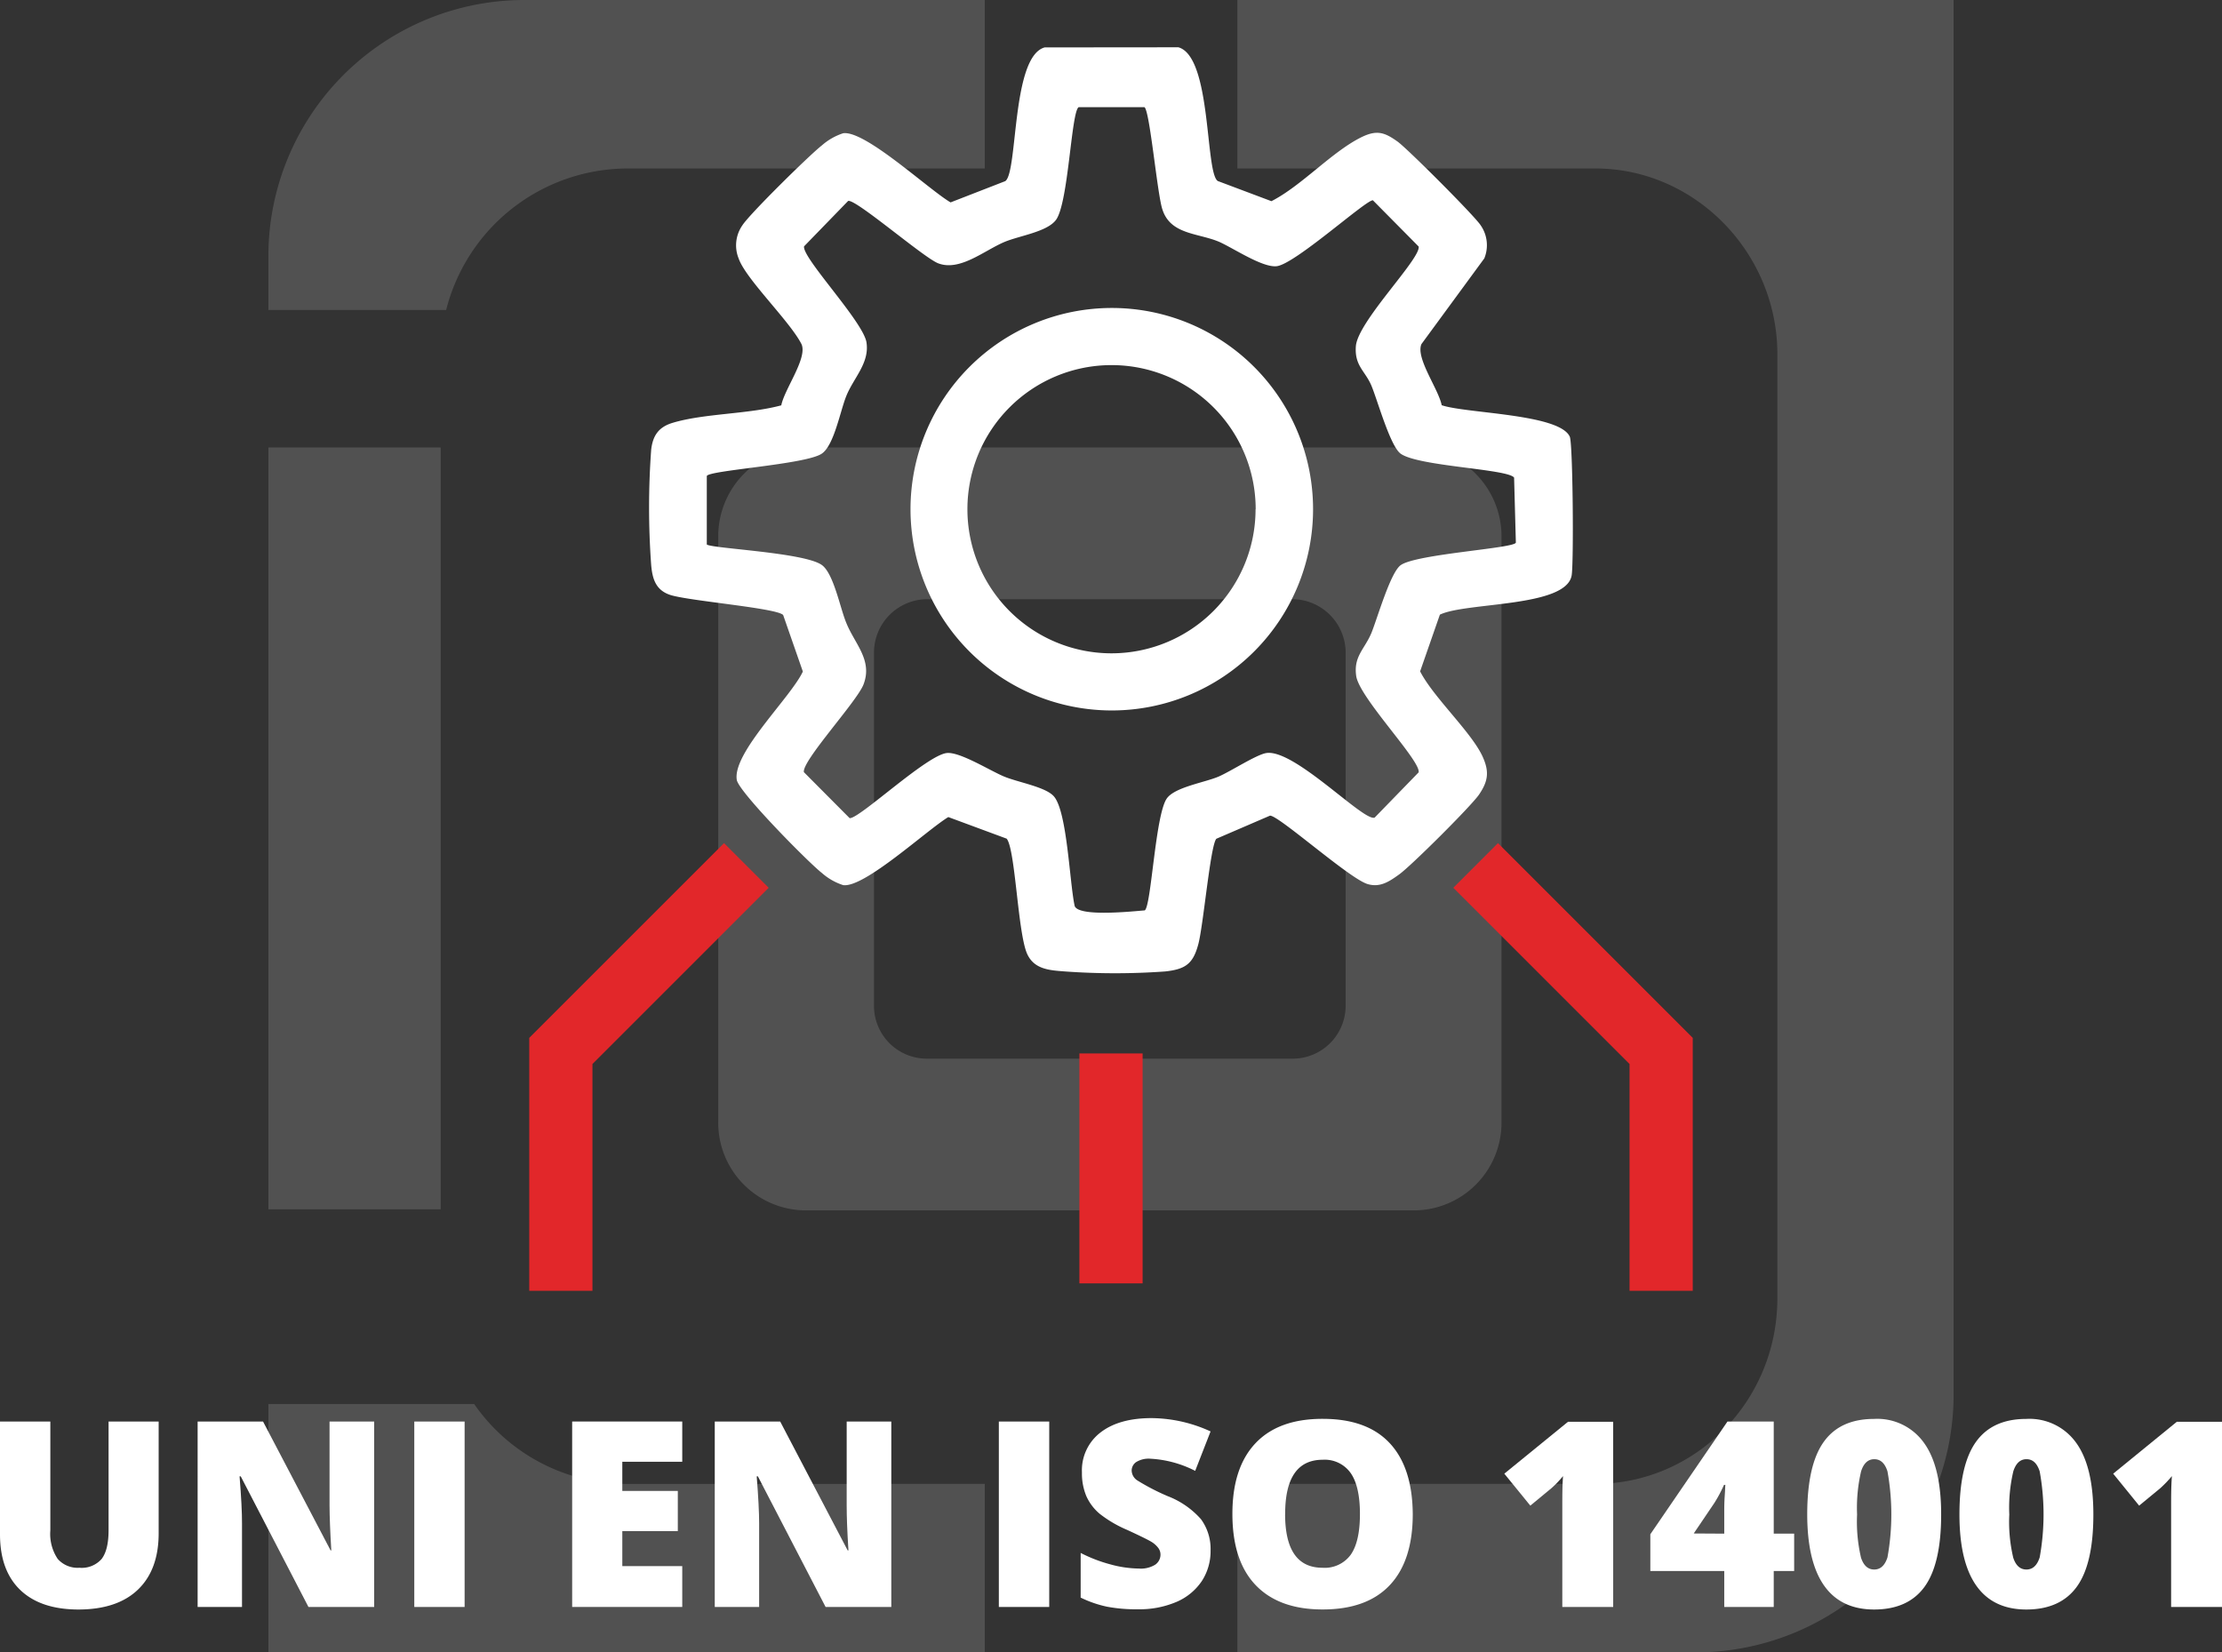 <?xml version="1.0" encoding="UTF-8"?>
<svg xmlns="http://www.w3.org/2000/svg" viewBox="0 0 365.52 271.87">
  <rect x="0" y="0" width="365.52" height="271.87" fill="#333333" stroke="none"/>
  <defs>
    <style>.cls-1{opacity:0.15;}.cls-2{fill:#fff;}.cls-3{fill:#e2272a;}</style>
  </defs>
  <title>uni-en-iso-14001</title>
  <g id="Livello_2" data-name="Livello 2">
    <g id="Livello_1-2" data-name="Livello 1">
      <g class="cls-1">
        <path class="cls-2" d="M232.44,73.62H132.67a14.62,14.62,0,0,0-14.52,14.53v96.48a14.43,14.43,0,0,0,14.52,14.51h99.77A14.44,14.44,0,0,0,247,184.63V88.15A14.64,14.64,0,0,0,232.44,73.62Zm-11.08,91.81a8.71,8.71,0,0,1-8.76,8.75H152.51a8.69,8.69,0,0,1-8.74-8.75v-58.1a8.8,8.8,0,0,1,8.74-8.75H212.6a8.82,8.82,0,0,1,8.76,8.75Z"></path>
        <path class="cls-2" d="M162,0V27.72H103.05A30.85,30.85,0,0,0,73.39,51H44.15v-8.8A42.14,42.14,0,0,1,86,0Z"></path>
        <path class="cls-2" d="M162,244.14v27.73H44.15V231H78a30.53,30.53,0,0,0,25.09,13.15Z"></path>
        <path class="cls-2" d="M321.37,0V229.65a42.42,42.42,0,0,1-42.22,42.21h-75.6V244.14h58.91c16.38,0,29.92-13.55,29.92-30.55V58.28c0-16.7-13.54-30.56-29.92-30.56H203.55V0Z"></path>
        <rect class="cls-2" x="44.15" y="73.62" width="28.34" height="125.35"></rect>
      </g>
      <path class="cls-2" d="M26.1,233.88v18.37q0,6-3.39,9.27t-9.77,3.29q-6.24,0-9.59-3.2T0,252.43V233.88H8.28v17.91a7.37,7.37,0,0,0,1.21,4.69,4.36,4.36,0,0,0,3.57,1.46,4.35,4.35,0,0,0,3.66-1.45c.76-1,1.14-2.55,1.14-4.74V233.88Z"></path>
      <path class="cls-2" d="M61.55,264.39H50.74L39.6,242.9h-.19q.41,5.07.4,7.74v13.75h-7.3V233.88H43.27l11.11,21.2h.12q-.28-4.61-.29-7.4v-13.8h7.34Z"></path>
      <path class="cls-2" d="M68.15,264.39V233.88h8.28v30.51Z"></path>
      <path class="cls-2" d="M112.23,264.39H94.12V233.88h18.11v6.62h-9.86v4.8h9.13v6.61h-9.13v5.76h9.86Z"></path>
      <path class="cls-2" d="M146.62,264.39H135.81L124.67,242.9h-.19q.4,5.07.4,7.74v13.75h-7.3V233.88h10.76l11.1,21.2h.13c-.2-3.07-.29-5.54-.29-7.4v-13.8h7.34Z"></path>
      <path class="cls-2" d="M164.31,264.39V233.88h8.29v30.51Z"></path>
      <path class="cls-2" d="M199.14,255.13a9,9,0,0,1-1.44,5,9.5,9.5,0,0,1-4.15,3.42,15.47,15.47,0,0,1-6.37,1.22,25.37,25.37,0,0,1-5.11-.43,18.68,18.68,0,0,1-4.3-1.49v-7.35a24.18,24.18,0,0,0,4.91,1.89,18.29,18.29,0,0,0,4.67.68,4.5,4.5,0,0,0,2.69-.64,2,2,0,0,0,.86-1.63,1.81,1.81,0,0,0-.35-1.1,4,4,0,0,0-1.1-1q-.76-.48-4.06-2a19.78,19.78,0,0,1-4.48-2.63,8.12,8.12,0,0,1-2.21-2.92,9.7,9.7,0,0,1-.72-3.9,7.83,7.83,0,0,1,3.07-6.58q3.06-2.36,8.43-2.35a23.64,23.64,0,0,1,9.66,2.19L196.61,242a18.23,18.23,0,0,0-7.38-2,3.91,3.91,0,0,0-2.34.56,1.7,1.7,0,0,0-.73,1.4,2,2,0,0,0,.93,1.61,36.69,36.69,0,0,0,5,2.59,14,14,0,0,1,5.48,3.8A8.31,8.31,0,0,1,199.14,255.13Z"></path>
      <path class="cls-2" d="M232.4,249.1q0,7.69-3.78,11.7t-11.06,4q-7.17,0-11-4t-3.83-11.73q0-7.61,3.81-11.63t11.07-4q7.27,0,11,4T232.4,249.1Zm-21,0q0,8.84,6.15,8.84a5.29,5.29,0,0,0,4.65-2.15c1-1.43,1.51-3.66,1.51-6.69s-.51-5.3-1.53-6.75a5.23,5.23,0,0,0-4.58-2.18Q211.4,240.17,211.41,249.1Z"></path>
      <path class="cls-2" d="M265.37,264.39H257V248.24c0-2,0-3.76.12-5.38a17.42,17.42,0,0,1-1.92,2l-3.46,2.86-4.28-5.26,10.48-8.54h7.43Z"></path>
      <path class="cls-2" d="M295.14,258.48h-3.36v5.91h-8.14v-5.91H271.48v-6.05l12.69-18.55h7.61v18.45h3.36Zm-11.5-6.15v-3.55c0-.67,0-1.56.08-2.7s.08-1.73.11-1.78h-.23a22.46,22.46,0,0,1-1.6,3l-3.38,5Z"></path>
      <path class="cls-2" d="M319.32,249.18q0,8.1-2.71,11.86t-8.3,3.77q-5.47,0-8.24-3.93t-2.78-11.7c0-5.43.9-9.4,2.71-11.94s4.58-3.79,8.31-3.79a9.43,9.43,0,0,1,8.23,4Q319.33,241.36,319.32,249.18Zm-13.83,0a26,26,0,0,0,.65,7.11c.43,1.3,1.15,1.94,2.17,1.94s1.75-.66,2.18-2a39.73,39.73,0,0,0,0-14.15c-.43-1.36-1.16-2-2.17-2s-1.74.65-2.17,2A26.54,26.54,0,0,0,305.49,249.18Z"></path>
      <path class="cls-2" d="M344.36,249.18q0,8.1-2.71,11.86t-8.3,3.77q-5.48,0-8.25-3.93t-2.77-11.7c0-5.43.9-9.4,2.71-11.94s4.58-3.79,8.31-3.79a9.43,9.43,0,0,1,8.23,4Q344.36,241.36,344.36,249.18Zm-13.83,0a25.58,25.58,0,0,0,.65,7.11c.43,1.3,1.15,1.94,2.17,1.94s1.75-.66,2.18-2a39.73,39.73,0,0,0,0-14.15c-.44-1.36-1.16-2-2.17-2s-1.74.65-2.17,2A26.13,26.13,0,0,0,330.53,249.18Z"></path>
      <path class="cls-2" d="M365.52,264.39h-8.37V248.24c0-2,0-3.76.13-5.38a19.34,19.34,0,0,1-1.92,2l-3.47,2.86-4.27-5.26,10.47-8.54h7.43Z"></path>
      <path class="cls-2" d="M193.84,7.78c5.5,1.53,4.38,20.58,6.48,22l8.83,3.32c5-2.54,10.1-8.3,15-10.62,2.4-1.12,3.65-.68,5.73.8,1.63,1.16,12.74,12.28,13.69,13.79a5.73,5.73,0,0,1,.6,5.44l-10.34,14.1c-1,2.28,2.8,7.38,3.33,10.06,4,1.37,19.37,1.4,21.07,5.18.51,1.13.67,20.9.3,22.87-1,5.24-17.39,4.33-21.67,6.41l-3.25,9.33c2.21,4.32,8.55,10.09,10.33,14.13,1.09,2.46.82,4-.65,6.16-1.34,1.93-11.17,11.72-13.13,13.12-1.63,1.17-3.14,2.2-5.2,1.58-3-.9-14.69-11.37-16.05-11.25L200.09,138c-1,1.11-2.15,14.5-3,17.47-.86,3.13-2.12,4-5.41,4.36a115.14,115.14,0,0,1-16.51,0c-2.47-.19-5.06-.31-6.22-2.93-1.53-3.48-1.93-17.27-3.36-18.92L156,134.43c-3.47,2.09-13.79,11.67-17.29,11.2a9.81,9.81,0,0,1-3.51-2c-2.19-1.7-13.7-13.36-14-15.32-.72-4.46,8.86-13.54,10.87-17.82l-3.24-9.3c-1-1.16-15.75-2.33-18.65-3.33-2.34-.81-2.86-2.66-3.06-4.88a130.54,130.54,0,0,1,0-19c.27-2.32,1.23-3.72,3.52-4.41,5.22-1.57,12.44-1.41,17.88-2.88.52-2.67,4.35-7.79,3.33-10.06-1.9-3.77-9.17-10.71-10.34-14.1a5.75,5.75,0,0,1,.6-5.44c1.16-1.85,11.05-11.58,13.09-13.17a9.93,9.93,0,0,1,3.51-2c3.65-.49,14.08,9.29,17.66,11.38l9-3.5c2.1-1.46,1-20.51,6.48-22Zm-5.58,9.85H177.44c-1.23.78-1.67,15.75-3.73,18.55-1.49,2-6.11,2.61-8.55,3.66-3.34,1.44-7.29,4.84-10.83,3.48-2.39-.92-13.71-10.74-14.82-10.25l-7.24,7.46c-.36,1.87,9.76,12.41,10.27,15.82s-2.13,5.82-3.33,8.82c-1,2.48-2,8.06-4,9.45-2.55,1.81-18.78,2.76-18.94,3.71l0,11.25c.7.66,16,1.3,18.91,3.37,1.94,1.37,3,7,4,9.44,1.38,3.52,4.42,6.18,2.87,10.22-1.08,2.81-10.16,12.6-9.81,14.43l7.53,7.57c1.58.13,12.68-10.39,16-10.72,2.14-.2,7,2.85,9.33,3.84s6.92,1.72,8.28,3.31c2.17,2.52,2.57,14.18,3.4,18,.58,1.86,9.57.9,11.54.74,1.07-.76,1.72-15.6,3.6-18.38,1.29-1.9,6.26-2.65,8.56-3.64,2-.87,6.16-3.58,7.8-3.86,4.61-.78,16.12,11.41,17.86,10.61l7.23-7.44c.37-1.9-9.73-12.24-10.27-15.83-.48-3.28,1.42-4.45,2.53-7.18,1-2.51,3.11-9.89,4.79-11.08,2.6-1.85,18.78-2.76,18.94-3.71l-.29-10.69c-1-1.43-15.71-1.84-18.65-3.93-1.71-1.22-3.75-8.57-4.78-11.1s-2.84-3.31-2.6-6.59c.31-4.08,10.72-14.42,10.33-16.4l-7.53-7.61C224.66,32.91,213,43.49,210,43.8c-2.34.24-7-2.91-9.42-4-3.45-1.48-8-1.16-9.35-5.3C190.38,32.11,189.15,18.19,188.26,17.63Z"></path>
      <path class="cls-2" d="M216,83.78a33.11,33.11,0,1,1-33.11-33.11A33.1,33.1,0,0,1,216,83.78Zm-9.44,0a23.71,23.71,0,1,0-23.71,23.71A23.71,23.71,0,0,0,206.54,83.79Z"></path>
      <rect class="cls-3" x="177.56" y="173.32" width="10.4" height="37.83"></rect>
      <polygon class="cls-3" points="97.46 212.37 87.06 212.37 87.06 170.76 119.1 138.72 126.45 146.07 97.46 175.06 97.46 212.37"></polygon>
      <polygon class="cls-3" points="278.46 212.37 268.06 212.37 268.06 175.06 239.07 146.07 246.42 138.72 278.46 170.76 278.46 212.37"></polygon>
    </g>
  </g>
</svg>
